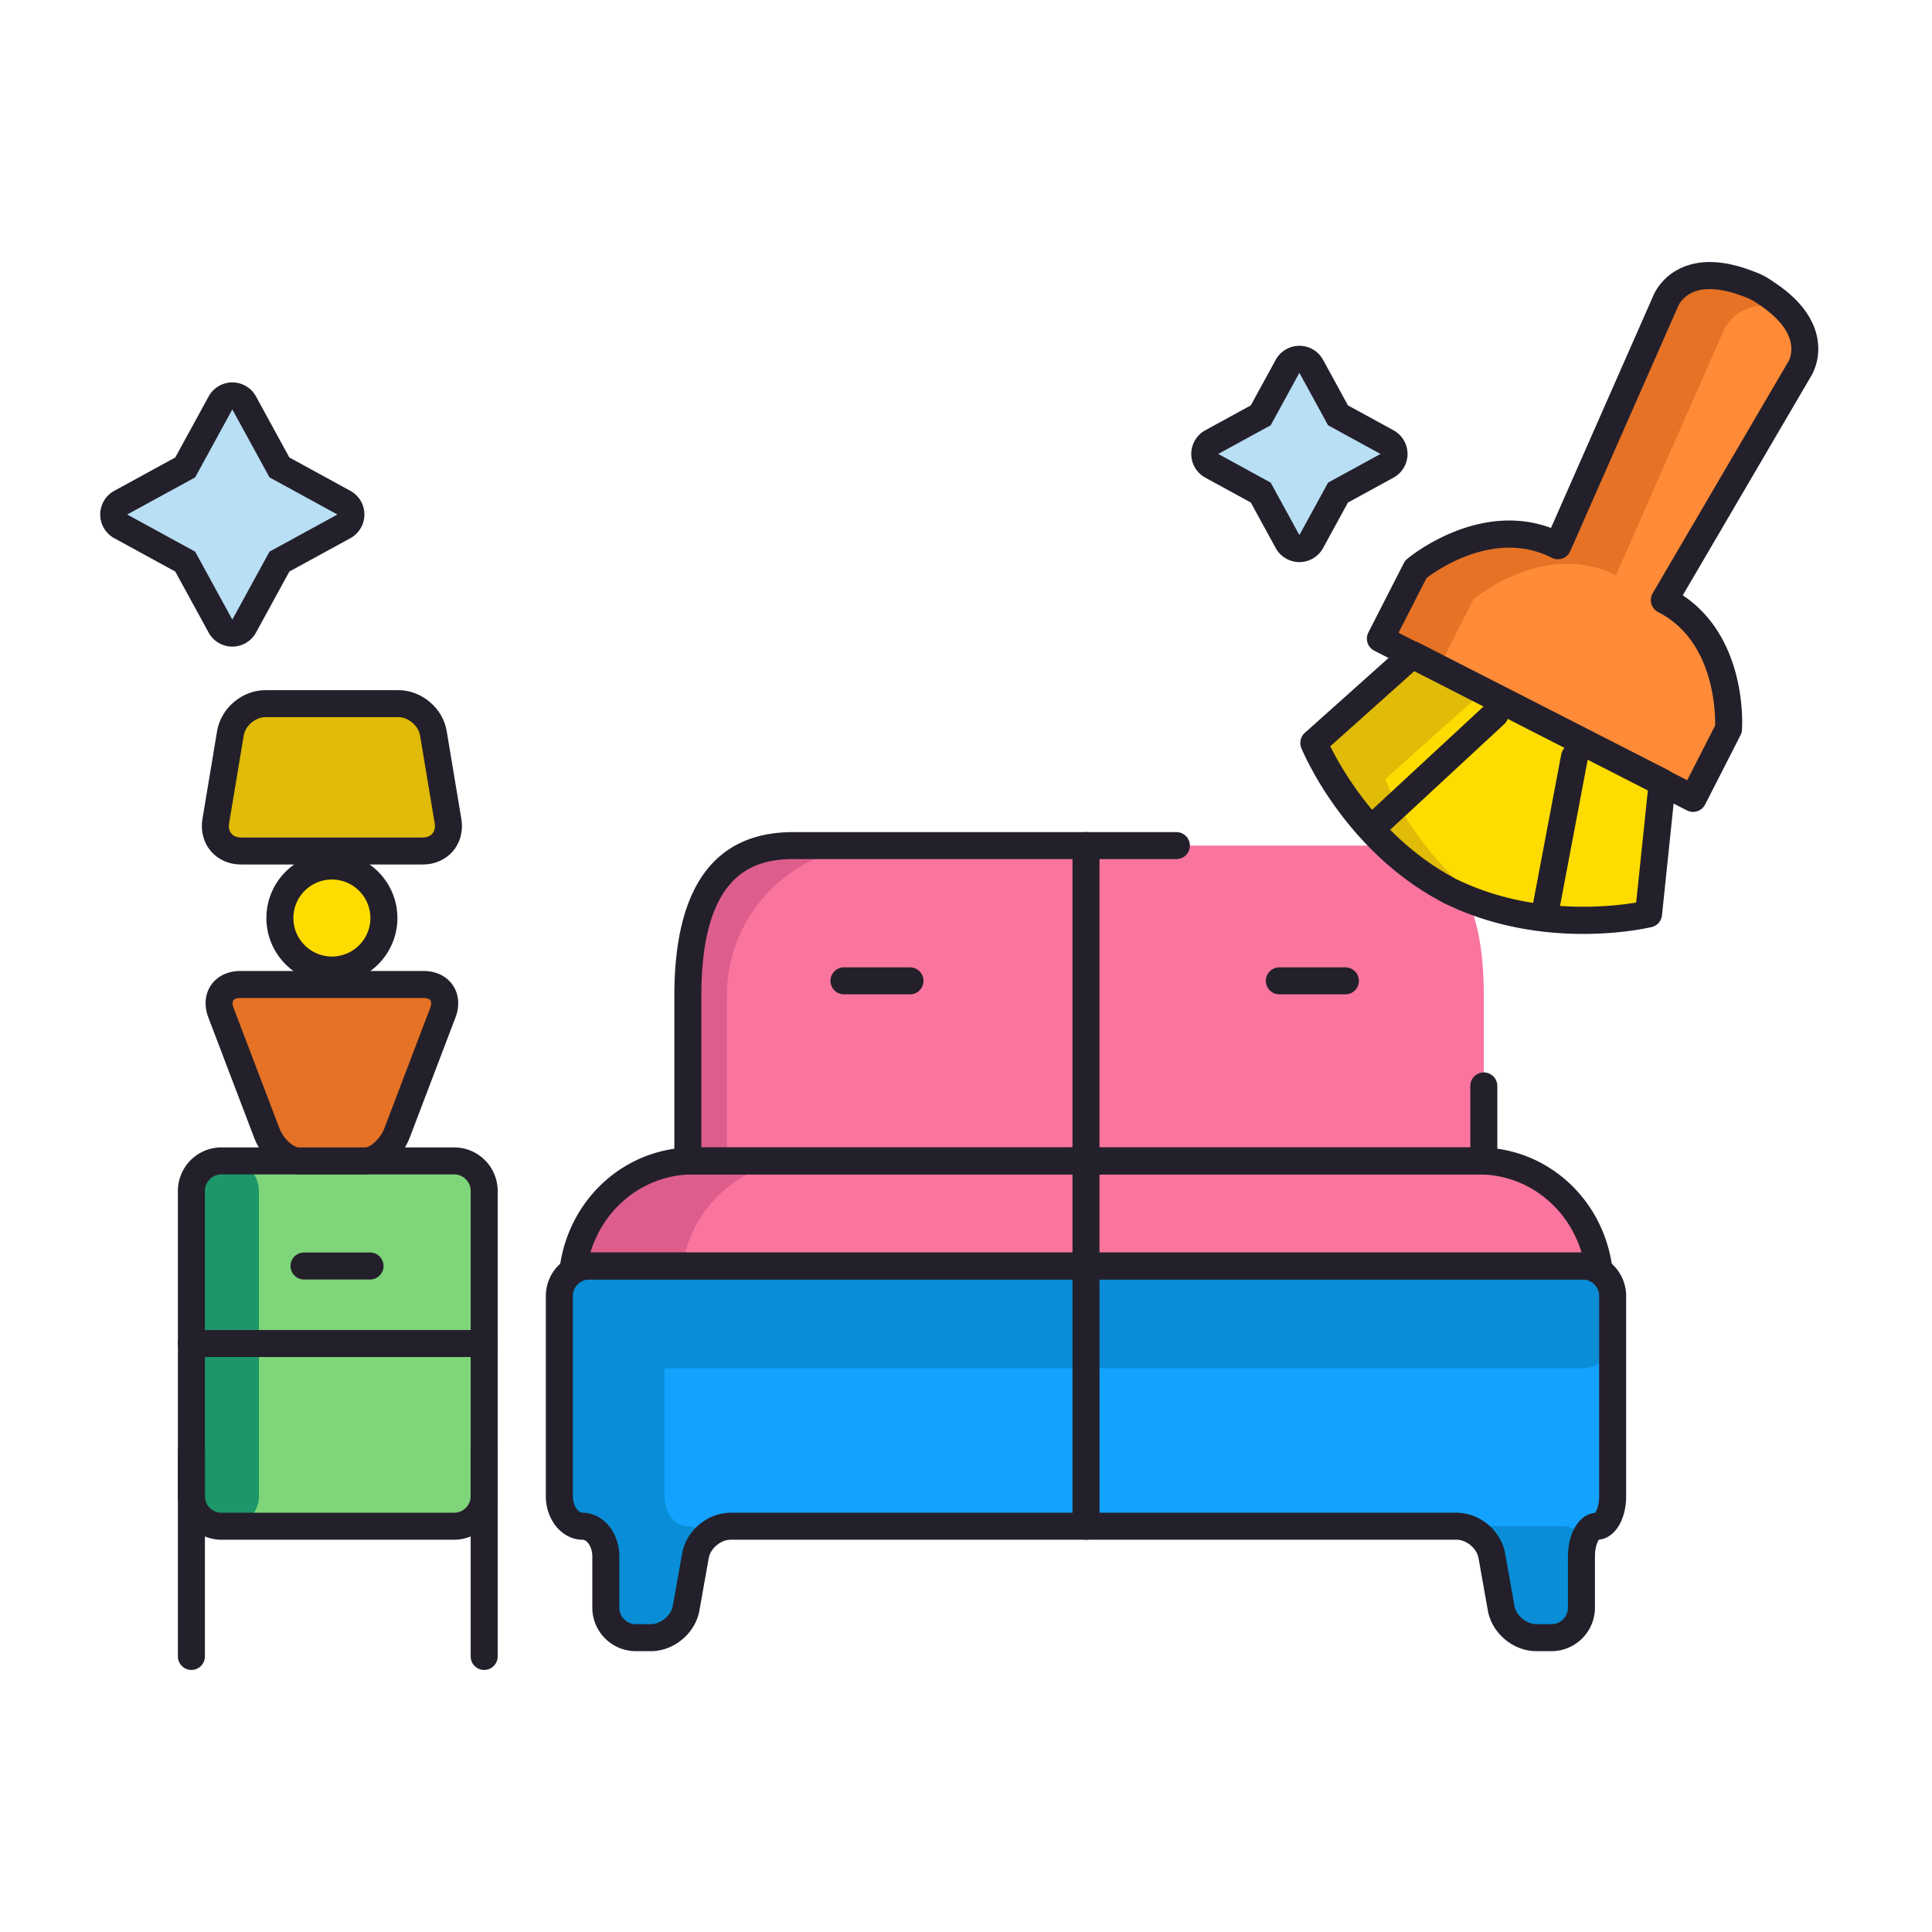 <svg xmlns="http://www.w3.org/2000/svg" viewBox="0 0 256 256" id="furniture-cleaning"><path fill="#fa759e" d="M211.802 167.75c-1.243-7.887-7.846-13.925-15.868-13.925H91.867c-8.024 0-14.626 6.038-15.869 13.925h135.804z"></path><path fill="#dd5e8c" d="M106.29 153.825H91.867c-8.024 0-14.626 6.038-15.869 13.925h14.423c1.244-7.887 7.846-13.925 15.869-13.925z"></path><path fill="#fa759e" d="M196.612 153.825v-21.884c0-10.988-2.932-19.894-13.919-19.894h-77.586c-10.986 0-13.963 8.906-13.963 19.894v21.884h105.468z"></path><path fill="#dd5e8c" d="M116.204 112.047h-11.097c-10.986 0-13.963 8.906-13.963 19.894v21.884h5.166v-21.884c.001-10.988 8.908-19.894 19.894-19.894z"></path><path fill="#14a2ff" d="M213.685 171.729a3.991 3.991 0 0 0-3.979-3.979H78.095a3.993 3.993 0 0 0-3.979 3.979v26.526c0 2.188 1.386 3.979 3.078 3.979 1.694 0 3.079 1.792 3.079 3.979v6.808A3.992 3.992 0 0 0 84.252 217h1.99c2.188 0 4.291-1.764 4.674-3.917l1.234-6.932c.383-2.152 2.487-3.917 4.674-3.917H193c2.188 0 4.292 1.765 4.675 3.917l1.233 6.932c.383 2.152 2.487 3.917 4.674 3.917h1.99a3.992 3.992 0 0 0 3.979-3.979v-6.808c0-2.188.931-3.979 2.067-3.979 1.137 0 2.067-1.791 2.067-3.979v-26.526z"></path><path fill="#098dd6" d="M193 202.234c2.188 0 4.292 1.765 4.675 3.917l1.233 6.932c.383 2.152 2.487 3.917 4.674 3.917h1.99a3.992 3.992 0 0 0 3.979-3.979v-6.808c0-1.022.218-1.935.548-2.643-.872-.804-1.997-1.337-3.173-1.337H193zm16.706-34.484H78.095a3.993 3.993 0 0 0-3.979 3.979v26.526c0 2.188 1.386 3.979 3.078 3.979 1.694 0 3.079 1.792 3.079 3.979v6.808A3.992 3.992 0 0 0 84.252 217h1.99c2.188 0 4.291-1.764 4.674-3.917l1.234-6.932c.163-.913.676-1.721 1.332-2.386-.565-.91-1.395-1.532-2.362-1.532-1.692 0-3.077-1.791-3.077-3.979v-16.953h121.664a3.99 3.99 0 0 0 3.979-3.979v-5.595a3.993 3.993 0 0 0-3.98-3.977z"></path><path fill="#24202b" d="M205.572 218.789h-1.99c-3.071 0-5.898-2.369-6.436-5.392l-1.233-6.932c-.231-1.301-1.593-2.442-2.914-2.442H96.823c-1.32 0-2.682 1.141-2.913 2.442l-1.234 6.932c-.538 3.023-3.364 5.392-6.435 5.392h-1.99a5.775 5.775 0 0 1-5.768-5.768v-6.808c0-1.233-.693-2.19-1.29-2.19-2.684 0-4.867-2.587-4.867-5.768v-26.526a5.774 5.774 0 0 1 5.768-5.768h131.611a5.774 5.774 0 0 1 5.768 5.768v26.526c0 3.158-1.529 5.569-3.597 5.756-.194.256-.537 1.008-.537 2.202v6.808a5.774 5.774 0 0 1-5.767 5.768zM96.823 200.445H193c3.071 0 5.899 2.369 6.437 5.393l1.233 6.932c.231 1.3 1.593 2.441 2.913 2.441h1.99a2.19 2.19 0 0 0 2.189-2.189v-6.808c0-3.158 1.529-5.571 3.598-5.757.194-.256.536-1.007.536-2.201V171.73c0-1.208-.982-2.19-2.19-2.19H78.095c-1.208 0-2.19.982-2.19 2.19v26.526c0 1.233.693 2.189 1.289 2.189 2.684 0 4.868 2.588 4.868 5.769v6.808a2.19 2.19 0 0 0 2.189 2.189h1.99c1.32 0 2.681-1.141 2.913-2.441l1.234-6.932c.537-3.024 3.364-5.393 6.435-5.393z"></path><path fill="#24202b" d="M211.802 169.539H75.999a1.791 1.791 0 0 1-1.767-2.067c1.41-8.944 8.827-15.436 17.636-15.436h104.067c8.809 0 16.226 6.492 17.635 15.436a1.787 1.787 0 0 1-1.768 2.067zm-133.564-3.578h131.325c-1.842-6.105-7.286-10.347-13.629-10.347H91.867c-6.343 0-11.787 4.242-13.629 10.347z"></path><path fill="#24202b" d="M196.612 155.614H91.145a1.789 1.789 0 0 1-1.789-1.789v-21.884c0-14.388 5.3-21.683 15.752-21.683h50.771a1.789 1.789 0 0 1 0 3.578h-50.771c-5.226 0-12.174 1.877-12.174 18.105v20.095h101.89v-8.143a1.789 1.789 0 0 1 3.578 0v9.932a1.79 1.79 0 0 1-1.79 1.789z"></path><path fill="#24202b" d="M143.9 204.023a1.789 1.789 0 0 1-1.789-1.789v-90.187a1.789 1.789 0 0 1 3.578 0v90.187c0 .988-.8 1.789-1.789 1.789zm-23.32-72.267h-8.75a1.789 1.789 0 0 1 0-3.578h8.75a1.789 1.789 0 0 1 0 3.578zm57.692 0h-8.75a1.789 1.789 0 0 1 0-3.578h8.75a1.789 1.789 0 0 1 0 3.578z"></path><path fill="#b8dff4" d="M30.784 83.89a1.79 1.79 0 0 1-1.57-.931l-4.671-8.543L16 69.745a1.79 1.79 0 0 1 0-3.14l8.543-4.671 4.671-8.543a1.79 1.79 0 0 1 3.14 0l4.671 8.543 8.543 4.671a1.79 1.79 0 0 1 0 3.14l-8.543 4.671-4.671 8.543a1.79 1.79 0 0 1-1.57.931z"></path><path fill="#24202b" d="m30.784 54.25 4.923 9.003 9.003 4.922-9.003 4.923-4.923 9.003-4.923-9.003-9.003-4.923 9.003-4.922 4.923-9.003m0-3.579a3.577 3.577 0 0 0-3.139 1.862l-4.42 8.083-8.083 4.42a3.577 3.577 0 0 0-.001 6.278l8.083 4.42 4.42 8.083a3.577 3.577 0 0 0 6.278 0l4.42-8.083 8.083-4.42a3.579 3.579 0 0 0-.001-6.278l-8.083-4.42-4.419-8.083a3.574 3.574 0 0 0-3.138-1.862z"></path><path fill="#b8dff4" d="M172.176 72.692a1.789 1.789 0 0 1-1.57-.93l-3.552-6.492-6.489-3.548a1.79 1.79 0 0 1 0-3.139l6.489-3.549 3.552-6.492a1.79 1.79 0 0 1 1.569-.931h.001c.654 0 1.256.357 1.569.931l3.548 6.492 6.491 3.549a1.79 1.79 0 0 1 0 3.14l-6.491 3.548-3.548 6.491c-.313.573-.915.93-1.569.93z"></path><path fill="#24202b" d="m172.176 49.399 3.8 6.952 6.952 3.8-6.952 3.799-3.8 6.952-3.803-6.952-6.948-3.799 6.948-3.8 3.803-6.952m0-3.578a3.577 3.577 0 0 0-3.139 1.861l-3.3 6.033-6.029 3.297a3.58 3.58 0 0 0 0 6.279l6.029 3.297 3.3 6.032a3.579 3.579 0 0 0 3.139 1.861h.001a3.579 3.579 0 0 0 3.139-1.862l3.296-6.031 6.031-3.296a3.578 3.578 0 0 0 0-6.279l-6.031-3.297-3.297-6.032a3.58 3.58 0 0 0-3.139-1.863z"></path><path fill="#ffdc00" d="M192.381 118.187s-.226-.094-.335-.155c-.112-.056-.322-.183-.322-.183-12.434-6.7-17.637-19.409-17.637-19.409l13.071-11.691 16.218 8.283.661.335 16.222 8.288-1.815 17.443c0-.001-13.345 3.234-26.063-2.911z"></path><path fill="#ffdc00" d="M192.381 118.187s-.226-.094-.335-.155c-.112-.056-.322-.183-.322-.183-12.434-6.7-17.637-19.409-17.637-19.409l13.071-11.691 16.218 8.283.661.335 16.222 8.288-1.815 17.443c0-.001-13.345 3.234-26.063-2.911z"></path><path fill="#e0bb07" d="M196.985 120.017a35.59 35.59 0 0 1-4.604-1.83s-.226-.094-.335-.155c-.112-.056-.322-.183-.322-.183-12.434-6.7-17.637-19.409-17.637-19.409l13.071-11.691 9.445 4.822-13.071 11.692c.001-.001 4.031 9.826 13.453 16.754z"></path><path fill="#ff8b38" d="m204.869 95.844-2.487-1.27-19.474-9.951 4.694-9.189s9.453-7.908 18.829-3.121l14.225-32.296s2.044-5.812 10.852-2.463c0 0 .898.311 1.294.539.416.187 1.193.73 1.193.73 7.876 5.172 4.368 10.239 4.368 10.239l-17.831 30.456c9.372 4.786 8.505 17.081 8.505 17.081l-4.694 9.192-19.474-9.947z"></path><path fill="#e57225" d="m228.333 43.938-14.225 32.301c-9.376-4.788-18.83 3.12-18.83 3.12l-4.694 9.189-7.678-3.924 4.694-9.189s9.453-7.908 18.829-3.121l14.225-32.296s2.044-5.812 10.852-2.463c0 0 .898.311 1.294.539.416.187 1.193.73 1.193.73a17.2 17.2 0 0 1 2.339 1.827c-6.405-1.221-7.999 3.287-7.999 3.287z"></path><path fill="#24202b" d="M209.788 123.75c-5.074 0-11.664-.808-18.159-3.94a6.323 6.323 0 0 1-.463-.221c-.072-.033-.368-.209-.368-.209-12.773-6.88-18.144-19.719-18.367-20.262a1.788 1.788 0 0 1 .463-2.011l13.071-11.691a1.79 1.79 0 0 1 2.006-.26l33.101 16.906a1.788 1.788 0 0 1 .965 1.778l-1.815 17.443a1.79 1.79 0 0 1-1.358 1.554c-.286.068-3.888.913-9.076.913zM176.27 98.888c1.57 3.162 6.717 12.22 16.303 17.386.083.048.2.119.273.157.124.064.221.104.221.104.036.015.057.024.092.041 9.803 4.738 20.159 3.599 23.643 3.016l1.551-14.903-30.916-15.79-11.167 9.989z"></path><path fill="#24202b" d="M224.343 107.58c-.28 0-.56-.066-.814-.196l-19.474-9.947-21.961-11.221a1.788 1.788 0 0 1-.779-2.407l4.694-9.189c.109-.214.261-.404.445-.558.399-.334 9.383-7.705 19.06-4.104L219 39.34c.195-.5 1.148-2.621 3.731-3.82 2.527-1.174 5.694-1.052 9.413.362.188.064.963.34 1.473.617.521.25 1.201.716 1.404.859 3.28 2.153 5.235 4.647 5.768 7.383.544 2.798-.615 4.815-.906 5.266L222.978 78.88c8.587 5.727 7.88 17.325 7.843 17.845-.017.24-.082.474-.191.688l-4.694 9.192a1.793 1.793 0 0 1-1.593.975zm-39.029-23.736 20.368 10.407 17.88 9.133 3.701-7.247c.036-1.893-.172-11.261-7.545-15.026a1.792 1.792 0 0 1-.731-2.497l17.831-30.456c.023-.039.047-.078.073-.115.226-.352 2.168-3.754-3.879-7.725-.377-.263-.806-.532-.943-.594a1.648 1.648 0 0 1-.162-.083c-.13-.075-.6-.264-.985-.398-2.793-1.061-5.088-1.221-6.686-.479-1.423.661-1.889 1.834-1.894 1.845a1.994 1.994 0 0 1-.05.128l-14.225 32.296a1.79 1.79 0 0 1-2.451.872c-7.41-3.783-15.088 1.545-16.601 2.691l-3.701 7.248z"></path><path fill="#24202b" d="M182.601 110.789a1.787 1.787 0 0 1-1.216-3.101l15.542-14.399a1.79 1.79 0 0 1 2.431 2.625l-15.542 14.399c-.344.318-.78.476-1.215.476zm22.297 11.017a1.789 1.789 0 0 1-1.759-2.122l3.727-19.689a1.789 1.789 0 1 1 3.515.665l-3.727 19.689a1.79 1.79 0 0 1-1.756 1.457z"></path><path fill="#7fd57a" d="M64.155 198.255a3.991 3.991 0 0 1-3.978 3.979H29.341a3.991 3.991 0 0 1-3.978-3.979v-40.452a3.99 3.99 0 0 1 3.978-3.979h30.836a3.99 3.99 0 0 1 3.978 3.979v40.452z"></path><path fill="#1d966a" d="M34.314 198.255a3.991 3.991 0 0 1-3.979 3.979h-.994a3.991 3.991 0 0 1-3.978-3.979v-40.452a3.99 3.99 0 0 1 3.978-3.979h.994a3.99 3.99 0 0 1 3.979 3.979v40.452z"></path><path fill="#24202b" d="M60.177 204.023H29.341a5.775 5.775 0 0 1-5.768-5.768v-40.452a5.774 5.774 0 0 1 5.768-5.768h30.836a5.775 5.775 0 0 1 5.768 5.768v40.452a5.775 5.775 0 0 1-5.768 5.768zm-30.836-48.409a2.191 2.191 0 0 0-2.189 2.19v40.452a2.19 2.19 0 0 0 2.189 2.189h30.836a2.19 2.19 0 0 0 2.189-2.189v-40.452c0-1.208-.982-2.19-2.189-2.19H29.341z"></path><path fill="#24202b" d="M25.362 221.275a1.789 1.789 0 0 1-1.789-1.789v-27.113a1.789 1.789 0 0 1 3.578 0v27.113c0 .989-.8 1.789-1.789 1.789zm38.793 0a1.789 1.789 0 0 1-1.789-1.789v-27.113a1.789 1.789 0 0 1 3.578 0v27.113c0 .989-.8 1.789-1.789 1.789zm0-41.459H25.362a1.789 1.789 0 0 1 0-3.578h38.793a1.789 1.789 0 0 1 0 3.578zm-15.123-10.277h-8.749a1.789 1.789 0 0 1 0-3.578h8.749a1.789 1.789 0 0 1 0 3.578z"></path><path fill="#e0bb07" d="M59.371 108.838c.359 2.156-1.137 3.924-3.324 3.924H31.91c-2.188 0-3.684-1.768-3.325-3.924l1.945-11.677c.358-2.156 2.446-3.924 4.633-3.924h17.628c2.188 0 4.274 1.768 4.634 3.924l1.946 11.677z"></path><path fill="#24202b" d="M56.047 114.551H31.91c-1.569 0-3.021-.651-3.982-1.786-.961-1.135-1.365-2.673-1.107-4.221l1.945-11.677c.505-3.039 3.315-5.419 6.398-5.419h17.628c3.081 0 5.891 2.38 6.398 5.418l1.945 11.677c.258 1.548-.146 3.087-1.107 4.222-.962 1.135-2.412 1.786-3.981 1.786zM35.164 95.026c-1.313 0-2.653 1.135-2.869 2.428l-1.945 11.677c-.086.516.023.984.308 1.32.285.335.729.521 1.252.521h24.137c.522 0 .967-.185 1.251-.52.285-.336.394-.805.308-1.321l-1.945-11.677c-.216-1.293-1.557-2.429-2.869-2.429H35.164z"></path><path fill="#e57225" d="M49.639 130.448H31.833c-2.188 0-3.342 1.676-2.563 3.719l6.07 15.939c.778 2.043 2.661 3.718 4.187 3.718h8.901c1.525 0 3.408-1.675 4.187-3.718l6.068-15.939c.779-2.043-.375-3.719-2.562-3.719h-6.482z"></path><path fill="#24202b" d="M48.429 155.614h-8.901c-2.282 0-4.8-2.094-5.858-4.871l-6.07-15.939c-.584-1.531-.45-3.09.367-4.277.818-1.187 2.228-1.868 3.868-1.868h24.289c1.64 0 3.049.681 3.867 1.868.817 1.187.951 2.746.367 4.278l-6.068 15.938c-1.062 2.777-3.581 4.871-5.861 4.871zm-16.596-23.377c-.439 0-.783.12-.921.319s-.126.563.029.973l6.071 15.94c.606 1.592 1.973 2.566 2.515 2.566h8.901c.542 0 1.908-.975 2.516-2.567l6.068-15.938c.157-.411.167-.774.03-.974-.138-.2-.482-.319-.92-.319H31.833z"></path><path fill="#ffdc00" d="M43.978 128.533c-3.8 0-6.891-3.089-6.891-6.889 0-3.799 3.091-6.893 6.891-6.893 3.801 0 6.891 3.094 6.891 6.893 0 3.8-3.091 6.889-6.891 6.889z"></path><path fill="#24202b" d="M43.978 130.322c-4.786 0-8.68-3.893-8.68-8.678 0-4.787 3.894-8.682 8.68-8.682s8.68 3.895 8.68 8.682c0 4.785-3.894 8.678-8.68 8.678zm0-13.782a5.11 5.11 0 0 0-5.102 5.104c0 2.812 2.289 5.1 5.102 5.1s5.102-2.288 5.102-5.1a5.11 5.11 0 0 0-5.102-5.104z"></path></svg>